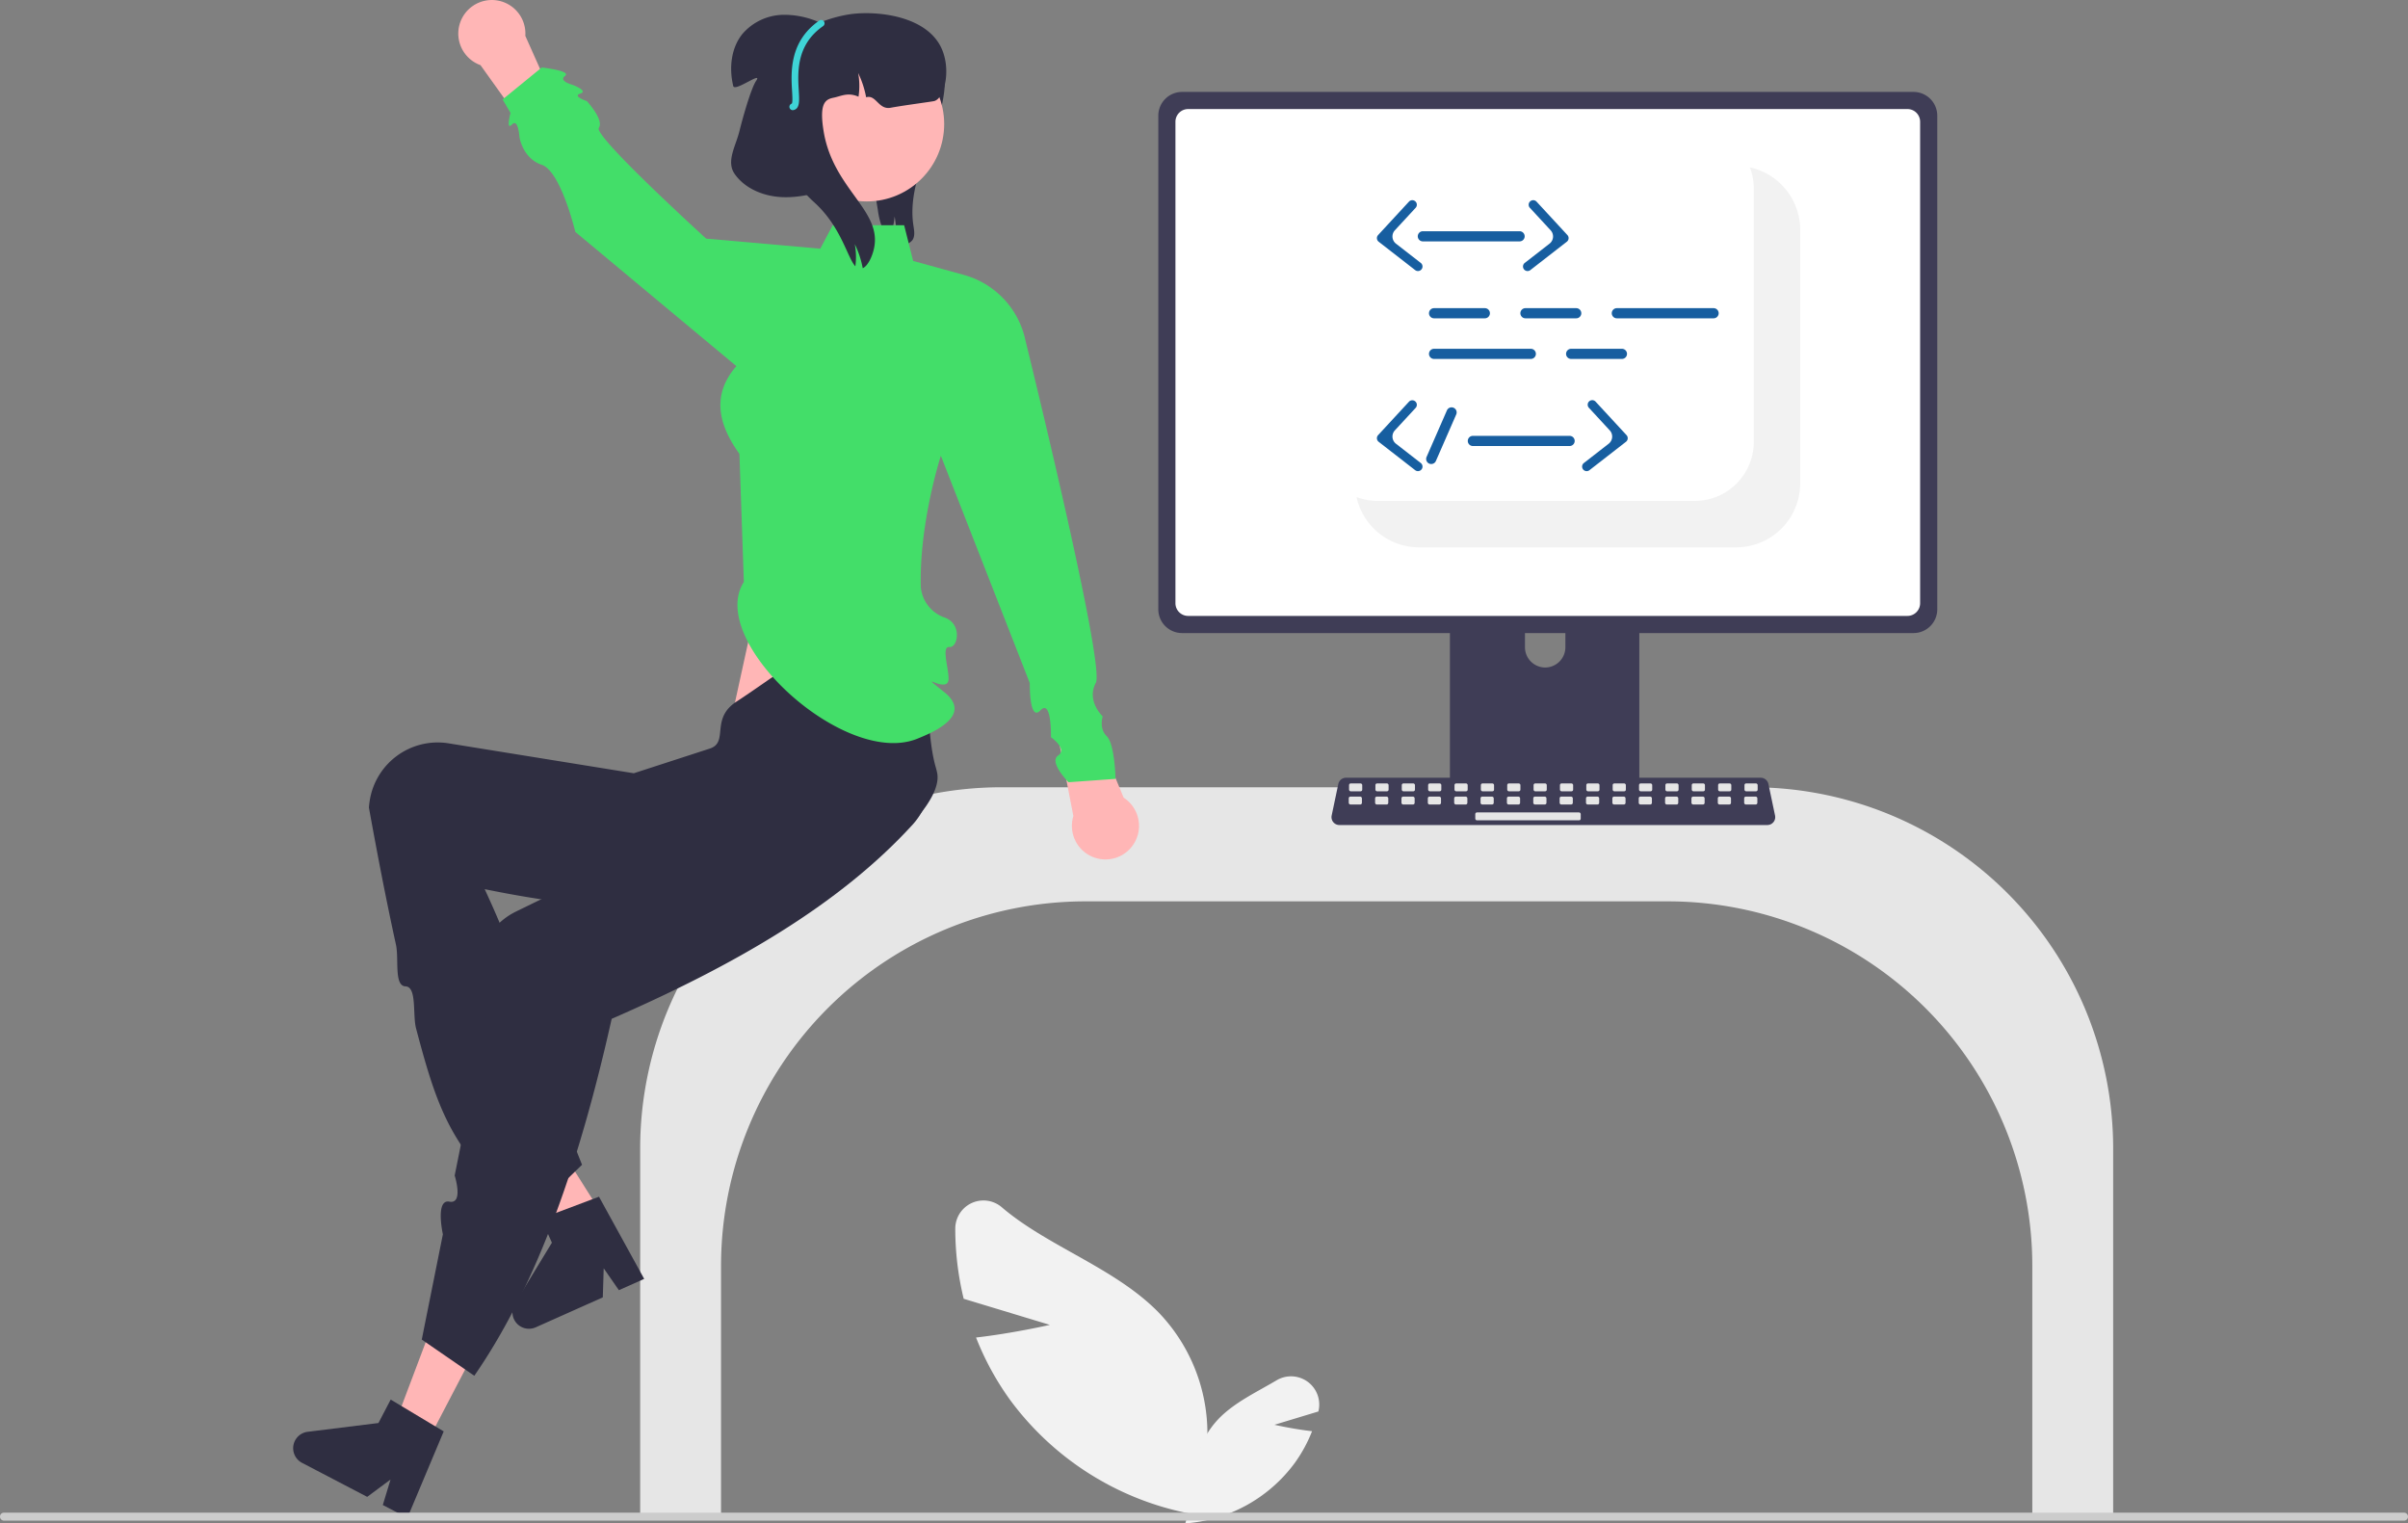 <?xml version="1.0" encoding="UTF-8"?><svg xmlns="http://www.w3.org/2000/svg" width="717.67" height="453.973" viewBox="0 0 717.67 453.973"><rect x="0" y="0" width="717.67" height="453.973" fill="#808080" stroke="none"/><g id="Gruppe_1813" data-name="Gruppe 1813" transform="translate(0 0.008)"><path id="Pfad_5650" data-name="Pfad 5650" d="M527.6,309.438a3.827,3.827,0,0,1-4.314,1.257,5.832,5.832,0,0,1-.679-.248,28.828,28.828,0,0,0-.367-7.989,21.362,21.362,0,0,1-1.64,6.57,8.912,8.912,0,0,1-1.76-2.513,22.425,22.425,0,0,1-1.6-6.046c-1.2-7.088-2.393-14.462-.428-21.389,2.879-10.119,11.957-17.393,15.749-27.211l1.868-1.677c3.2,5.445,3.339,12.212,2.036,18.387s-3.909,11.994-5.975,17.96-3.613,12.313-2.655,18.556C528.054,306.566,528.39,308.181,527.6,309.438Z" transform="translate(-255.615 -237.961)" fill="#2f2e41"/><path id="Pfad_5651" data-name="Pfad 5651" d="M230.469,157.1l-12.174,55.681L271.469,230.1l-7.819-73Z" fill="#ffb6b6"/><path id="Pfad_5652" data-name="Pfad 5652" d="M861.314,690.559h24.1V580.09A107.653,107.653,0,0,0,777.879,472.559H553.94A107.653,107.653,0,0,0,446.41,580.09V690.559h24.1V615.09A108.654,108.654,0,0,1,579.036,506.559H752.783A108.654,108.654,0,0,1,861.314,615.09Z" transform="translate(-255.615 -237.961)" fill="#e6e6e6"/><path id="Pfad_5653" data-name="Pfad 5653" d="M568.509,632.767l-25.68-7.775a88.483,88.483,0,0,1-2.509-20.963,8.4,8.4,0,0,1,13.815-6.355c13.773,11.814,33.948,18.118,46.968,31.58A52.073,52.073,0,0,1,614.991,672.2l5.621,18.181A87.259,87.259,0,0,1,556.635,655.1a84.287,84.287,0,0,1-10.122-18.565C557.4,635.3,568.509,632.767,568.509,632.767Z" transform="translate(-255.615 -237.961)" fill="#f2f2f2"/><path id="Pfad_5654" data-name="Pfad 5654" d="M635.438,662.54l13.1-3.966.05-.209a8.409,8.409,0,0,0-12.483-9.094c-5.946,3.532-12.548,6.573-17.289,11.476a26.56,26.56,0,0,0-7.083,21.9l-2.867,9.273a44.5,44.5,0,0,0,32.63-18,42.99,42.99,0,0,0,5.162-9.469C641.1,663.83,635.438,662.54,635.438,662.54Z" transform="translate(-255.615 -237.961)" fill="#f2f2f2"/><path id="Pfad_5655" data-name="Pfad 5655" d="M741.463,391.091H690.458a2.721,2.721,0,0,0-2.717,2.724v80.574h56.447V393.815a2.723,2.723,0,0,0-2.724-2.724Zm-25.331,45.781a6.051,6.051,0,0,1-6.023-6.023v-9.293a6.023,6.023,0,0,1,12.046,0v9.293a6.051,6.051,0,0,1-6.023,6.023Z" transform="translate(-255.615 -237.961)" fill="#3f3d56"/><path id="Pfad_5656" data-name="Pfad 5656" d="M825.924,265.347H607.9a7.078,7.078,0,0,0-7.066,7.066V419.54a7.073,7.073,0,0,0,7.066,7.066H825.924a7.073,7.073,0,0,0,7.066-7.066V272.413a7.078,7.078,0,0,0-7.066-7.066Z" transform="translate(-255.615 -237.961)" fill="#3f3d56"/><path id="Pfad_5657" data-name="Pfad 5657" d="M824.1,270.451H609.717a3.787,3.787,0,0,0-3.779,3.787v143.48a3.786,3.786,0,0,0,3.779,3.779H824.1a3.786,3.786,0,0,0,3.779-3.779V274.237a3.787,3.787,0,0,0-3.779-3.787Z" transform="translate(-255.615 -237.961)" fill="#fff"/><path id="Pfad_5658" data-name="Pfad 5658" d="M687.565,471.812v7.774a1.523,1.523,0,0,0,1.52,1.52h53.758a1.527,1.527,0,0,0,1.52-1.52v-7.774Z" transform="translate(-255.615 -237.961)" fill="#3f3d56"/><path id="Pfad_5659" data-name="Pfad 5659" d="M782.345,483.811H654.8a2.346,2.346,0,0,1-2.3-2.83l1.979-9.4a2.357,2.357,0,0,1,2.3-1.863H780.366a2.357,2.357,0,0,1,2.3,1.863l1.979,9.4a2.346,2.346,0,0,1-2.3,2.83Z" transform="translate(-255.615 -237.961)" fill="#3f3d56"/><rect id="Rechteck_918" data-name="Rechteck 918" width="3.928" height="2.357" rx="0.488" transform="translate(402.066 233.45)" fill="#e6e6e6"/><rect id="Rechteck_919" data-name="Rechteck 919" width="3.928" height="2.357" rx="0.488" transform="translate(409.923 233.45)" fill="#e6e6e6"/><rect id="Rechteck_920" data-name="Rechteck 920" width="3.928" height="2.357" rx="0.488" transform="translate(417.779 233.45)" fill="#e6e6e6"/><rect id="Rechteck_921" data-name="Rechteck 921" width="3.928" height="2.357" rx="0.488" transform="translate(425.636 233.45)" fill="#e6e6e6"/><rect id="Rechteck_922" data-name="Rechteck 922" width="3.928" height="2.357" rx="0.488" transform="translate(433.493 233.45)" fill="#e6e6e6"/><rect id="Rechteck_923" data-name="Rechteck 923" width="3.928" height="2.357" rx="0.488" transform="translate(441.35 233.45)" fill="#e6e6e6"/><rect id="Rechteck_924" data-name="Rechteck 924" width="3.928" height="2.357" rx="0.488" transform="translate(449.207 233.45)" fill="#e6e6e6"/><rect id="Rechteck_925" data-name="Rechteck 925" width="3.928" height="2.357" rx="0.488" transform="translate(457.063 233.45)" fill="#e6e6e6"/><rect id="Rechteck_926" data-name="Rechteck 926" width="3.928" height="2.357" rx="0.488" transform="translate(464.92 233.45)" fill="#e6e6e6"/><rect id="Rechteck_927" data-name="Rechteck 927" width="3.928" height="2.357" rx="0.488" transform="translate(472.777 233.45)" fill="#e6e6e6"/><rect id="Rechteck_928" data-name="Rechteck 928" width="3.928" height="2.357" rx="0.488" transform="translate(480.634 233.45)" fill="#e6e6e6"/><rect id="Rechteck_929" data-name="Rechteck 929" width="3.928" height="2.357" rx="0.488" transform="translate(488.49 233.45)" fill="#e6e6e6"/><rect id="Rechteck_930" data-name="Rechteck 930" width="3.928" height="2.357" rx="0.488" transform="translate(496.347 233.45)" fill="#e6e6e6"/><rect id="Rechteck_931" data-name="Rechteck 931" width="3.928" height="2.357" rx="0.488" transform="translate(504.204 233.45)" fill="#e6e6e6"/><rect id="Rechteck_932" data-name="Rechteck 932" width="3.928" height="2.357" rx="0.488" transform="translate(512.061 233.45)" fill="#e6e6e6"/><rect id="Rechteck_933" data-name="Rechteck 933" width="3.928" height="2.357" rx="0.488" transform="translate(519.917 233.45)" fill="#e6e6e6"/><rect id="Rechteck_934" data-name="Rechteck 934" width="3.928" height="2.357" rx="0.488" transform="translate(401.973 237.378)" fill="#e6e6e6"/><rect id="Rechteck_935" data-name="Rechteck 935" width="3.928" height="2.357" rx="0.488" transform="translate(409.83 237.378)" fill="#e6e6e6"/><rect id="Rechteck_936" data-name="Rechteck 936" width="3.928" height="2.357" rx="0.488" transform="translate(417.687 237.378)" fill="#e6e6e6"/><rect id="Rechteck_937" data-name="Rechteck 937" width="3.928" height="2.357" rx="0.488" transform="translate(425.543 237.378)" fill="#e6e6e6"/><rect id="Rechteck_938" data-name="Rechteck 938" width="3.928" height="2.357" rx="0.488" transform="translate(433.4 237.378)" fill="#e6e6e6"/><rect id="Rechteck_939" data-name="Rechteck 939" width="3.928" height="2.357" rx="0.488" transform="translate(441.257 237.378)" fill="#e6e6e6"/><rect id="Rechteck_940" data-name="Rechteck 940" width="3.928" height="2.357" rx="0.488" transform="translate(449.114 237.378)" fill="#e6e6e6"/><rect id="Rechteck_941" data-name="Rechteck 941" width="3.928" height="2.357" rx="0.488" transform="translate(456.97 237.378)" fill="#e6e6e6"/><rect id="Rechteck_942" data-name="Rechteck 942" width="3.928" height="2.357" rx="0.488" transform="translate(464.827 237.378)" fill="#e6e6e6"/><rect id="Rechteck_943" data-name="Rechteck 943" width="3.928" height="2.357" rx="0.488" transform="translate(472.684 237.378)" fill="#e6e6e6"/><rect id="Rechteck_944" data-name="Rechteck 944" width="3.928" height="2.357" rx="0.488" transform="translate(480.541 237.378)" fill="#e6e6e6"/><rect id="Rechteck_945" data-name="Rechteck 945" width="3.928" height="2.357" rx="0.488" transform="translate(488.398 237.378)" fill="#e6e6e6"/><rect id="Rechteck_946" data-name="Rechteck 946" width="3.928" height="2.357" rx="0.488" transform="translate(496.254 237.378)" fill="#e6e6e6"/><rect id="Rechteck_947" data-name="Rechteck 947" width="3.928" height="2.357" rx="0.488" transform="translate(504.111 237.378)" fill="#e6e6e6"/><rect id="Rechteck_948" data-name="Rechteck 948" width="3.928" height="2.357" rx="0.488" transform="translate(511.968 237.378)" fill="#e6e6e6"/><rect id="Rechteck_949" data-name="Rechteck 949" width="3.928" height="2.357" rx="0.488" transform="translate(519.825 237.378)" fill="#e6e6e6"/><rect id="Rechteck_950" data-name="Rechteck 950" width="31.427" height="2.357" rx="0.488" transform="translate(439.686 242.092)" fill="#e6e6e6"/><path id="Pfad_5660" data-name="Pfad 5660" d="M792.138,306.469v75.52a19.072,19.072,0,0,1-19.067,19.07H678.548a19.082,19.082,0,0,1-17.512-11.494,17.986,17.986,0,0,1-1.128-3.506,17.367,17.367,0,0,0,6.3,1.17h94.52a17.6,17.6,0,0,0,17.58-17.58v-75.52a17.369,17.369,0,0,0-1.17-6.3,17.988,17.988,0,0,1,3.51,1.13,19.081,19.081,0,0,1,11.49,17.51Z" transform="translate(-255.615 -237.961)" fill="#f2f2f2"/><path id="Pfad_5661" data-name="Pfad 5661" d="M183.9,368.973l-9.375,5.805L146.9,340.828l13.836-8.566Z" fill="#ffb6b6"/><path id="Pfad_5662" data-name="Pfad 5662" d="M447.605,619.06l-7.541,3.367-4.525-6.519-.269,8.659-20,8.929a4.924,4.924,0,0,1-6.214-7.056L420.1,608.278l-3.213-7.2,17.248-6.5Z" transform="translate(-255.615 -237.961)" fill="#2f2e41"/><path id="Pfad_5663" data-name="Pfad 5663" d="M413.25,600.4l15.834-15.344c-11.764-29.029-12.7-47.022-29.012-82.131,38.693,7.914,66.356,7.433,98.356.337,10.833-2.365,38.786-23.956,36.487-35.027q-.161-.776-.381-1.538c-3.435-11.711-1.016-29.646-8.451-42.642-13.755-5.186-34.653,12.326-51,23-7.883,5.147-2.112,12.161-8,14l-22.569,7.326-55.372-8.943A20.512,20.512,0,0,0,365.766,476.8q-.141.9-.2,1.813c2.548,14.1,5.2,27.837,8.063,40.873.923,4.208-.635,12.275,2.836,12.4s2.073,8.464,3.154,12.543C386.269,569.54,390.477,581.694,413.25,600.4Z" transform="translate(-255.615 -237.961)" fill="#2f2e41"/><path id="Pfad_5664" data-name="Pfad 5664" d="M127.329,429.745l-9.767-5.1,15.453-40.936,14.415,7.524Z" fill="#ffb6b6"/><path id="Pfad_5665" data-name="Pfad 5665" d="M381.316,637.145l15.661,10.783c19.195-27.76,31.658-64.854,40.939-106.36,36.139-15.765,67.761-33.8,89.8-57.993A20.915,20.915,0,0,0,526.5,454.48q-.578-.542-1.2-1.039c-9.545-7.6-30.743-3.228-44.292-9.583l-24.2,33.5,2.782,7.8-8.42,4.1-7.109,3.461-8.138,3.962-26.678,12.987a20.484,20.484,0,0,0-9.089,27.629q.4.818.878,1.6l-9.908,49.36s2.726,8.593-1.563,7.789-1.952,9.725-1.952,9.725Z" transform="translate(-255.615 -237.961)" fill="#2f2e41"/><path id="Pfad_5666" data-name="Pfad 5666" d="M377.029,690.267l-7.321-3.821,2.3-7.594-6.955,5.165-19.418-10.135a4.924,4.924,0,0,1,1.672-9.252l21.1-2.616,3.647-6.988,15.8,9.486Z" transform="translate(-255.615 -237.961)" fill="#2f2e41"/><path id="Pfad_5667" data-name="Pfad 5667" d="M590.506,475.665l-11.423-27.606-9,5,5.435,28.082a10,10,0,1,0,14.988-5.476Z" transform="translate(-255.615 -237.961)" fill="#ffb6b6"/><path id="Pfad_5668" data-name="Pfad 5668" d="M398.823,257.368l17.381,24.3,7.633-6.909-11.657-26.12a10,10,0,1,0-13.357,8.73Z" transform="translate(-255.615 -237.961)" fill="#ffb6b6"/><path id="Pfad_5669" data-name="Pfad 5669" d="M477.312,411.382c-11.273,17.486,30.028,55.586,51.772,46.677,3.807-1.56,16.9-6.713,7.952-13.856s1.038.851,1.274-3.8c.158-3.109-2.249-9.929.262-9.637s3.953-6.971-1.517-8.822a10.618,10.618,0,0,1-7-9c-.523-19.167,5.968-39.177,5.968-39.177l26.5,67.735s-.2,11.719,3.183,8.137,3.133,8.009,3.133,8.009,5.025,3.507,2.135,5.458,3.111,7.952,3.111,7.952l14-1s-.219-10.4-2.61-12.7-1.216-5.919-1.216-5.919-4.928-4.584-2.051-9.983S561.255,339.5,561.255,339.5a25.72,25.72,0,0,0-18.366-19.62l-15.121-4.163-2.685-10.653H503.792l-3.709,7-34-3s-33.643-30.61-32-33-3.573-7.986-3.573-7.986-4.454-1.458-1.941-2.236-2.237-2.578-2.237-2.578-4.4-1.156-2.325-2.678-6.925-2.522-6.925-2.522l-11.677,9.528,2.36,4s-1.439,5.449.439,3.46,2.232,3.784,2.232,3.784.959,6.322,6.646,8.227,10,20,10,20l48,40c-7.311,8.391-5.57,17.166.906,26.142Z" transform="translate(-255.615 -237.961)" fill="#43de69"/><circle id="Ellipse_198" data-name="Ellipse 198" cx="23.056" cy="23.056" r="23.056" transform="translate(235.287 13.908)" fill="#ffb6b6"/><path id="Pfad_5670" data-name="Pfad 5670" d="M534.083,268.059c-.59.17-9.25,1.3-13,2-3.68.69-4.32-4-7.33-3.12a.126.126,0,0,0-.01-.06,28.349,28.349,0,0,0-2.37-7.17,21.178,21.178,0,0,1,.17,6.6.992.992,0,0,1-.02.17c-.01.1-.03.19-.04.29-3.18-1.4-5.2-.15-7.4.29-2.46.49-4.38,1.57-3,10,2.83,17.34,17.55,23.53,15,35-.5,2.27-1.76,5.11-3.34,5.82a28.347,28.347,0,0,0-2.37-7.17,21.179,21.179,0,0,1,.17,6.6c-2.45-2.65-4.22-11.91-12.46-19.25-2.03-1.8-12.2-12.48-13.42-15a32.136,32.136,0,0,1,.54,6.11,29.416,29.416,0,0,1-.28,4.1,1.154,1.154,0,0,1-.03.26c-.01.16-.04.3-.06.45-.02.17-.05.33-.08.5-3.33-.48-6.28-1.06-7.67-2.42-6.76-6.58,1.49-19.4,6-31,6.45-16.61,25.18-18.82,27-19,8.02-.81,21.57.91,26,10C539.183,258.429,537.2,267.159,534.083,268.059Z" transform="translate(-255.615 -237.961)" fill="#2f2e41"/><path id="Pfad_5671" data-name="Pfad 5671" d="M485.468,271.808l16.7-25.98a25.612,25.612,0,0,0-13.188-3.46,16.419,16.419,0,0,0-12.109,5.711c-3.411,4.239-4,10.232-2.718,15.521C474.6,265.427,483,259,481,262c-1.642,2.349-4.327,12.221-5,15-1.084,4.472-4.063,9.062-1.409,12.821,3.139,4.444,8.74,6.654,14.177,6.878s10.788-1.282,15.954-2.989Z" transform="translate(-255.615 -237.961)" fill="#2f2e41"/><path id="Pfad_5672" data-name="Pfad 5672" d="M491.886,270.783a1,1,0,0,1-.273-1.962c.262-.433.155-2.253.068-3.725-.325-5.524-.87-14.769,8.106-21.01a1,1,0,1,1,1.142,1.642c-8.055,5.6-7.571,13.815-7.251,19.25.183,3.107.315,5.352-1.57,5.779A.991.991,0,0,1,491.886,270.783Z" transform="translate(-255.615 -237.961)" fill="#3fd4d6"/><path id="Pfad_5673" data-name="Pfad 5673" d="M255.615,689.912a1.186,1.186,0,0,0,1.183,1.19h715.3a1.19,1.19,0,0,0,0-2.38H256.8a1.186,1.186,0,0,0-1.19,1.183Z" transform="translate(-255.615 -237.961)" fill="#ccc"/><path id="Pfad_5674" data-name="Pfad 5674" d="M698.15,332.811H683.017a1.513,1.513,0,0,1,0-3.026H698.15a1.513,1.513,0,0,1,0,3.026Z" transform="translate(-255.615 -237.961)" fill="#175ea0"/><path id="Pfad_5675" data-name="Pfad 5675" d="M725.387,332.811H710.255a1.513,1.513,0,0,1,0-3.026h15.132a1.513,1.513,0,0,1,0,3.026Z" transform="translate(-255.615 -237.961)" fill="#175ea0"/><path id="Pfad_5676" data-name="Pfad 5676" d="M739.006,344.916H723.874a1.513,1.513,0,0,1,0-3.026h15.132a1.513,1.513,0,0,1,0,3.026Z" transform="translate(-255.615 -237.961)" fill="#175ea0"/><path id="Pfad_5677" data-name="Pfad 5677" d="M711.852,344.916H683.017a1.513,1.513,0,0,1,0-3.026h28.834a1.513,1.513,0,0,1,0,3.026Z" transform="translate(-255.615 -237.961)" fill="#175ea0"/><path id="Pfad_5678" data-name="Pfad 5678" d="M766.327,332.811H737.493a1.513,1.513,0,0,1,0-3.026h28.834a1.513,1.513,0,0,1,0,3.026Z" transform="translate(-255.615 -237.961)" fill="#175ea0"/><path id="Pfad_5679" data-name="Pfad 5679" d="M708.509,309.887H679.675a1.513,1.513,0,0,1,0-3.026h28.834a1.513,1.513,0,0,1,0,3.026Z" transform="translate(-255.615 -237.961)" fill="#175ea0"/><path id="Pfad_5680" data-name="Pfad 5680" d="M710.88,318.727a1.355,1.355,0,0,1-.832-2.425l7.383-5.739a2.713,2.713,0,0,0,.328-3.984l-6.2-6.711a1.355,1.355,0,0,1,1.99-1.839l9.205,9.965a1.355,1.355,0,0,1-.164,1.99l-10.881,8.458a1.351,1.351,0,0,1-.831.285Z" transform="translate(-255.615 -237.961)" fill="#175ea0"/><path id="Pfad_5681" data-name="Pfad 5681" d="M678.216,318.727a1.355,1.355,0,0,0,.832-2.425l-7.383-5.739a2.714,2.714,0,0,1-.328-3.984l6.2-6.711a1.355,1.355,0,0,0-1.99-1.839l-9.205,9.965a1.355,1.355,0,0,0,.163,1.99l10.881,8.458a1.352,1.352,0,0,0,.831.285Z" transform="translate(-255.615 -237.961)" fill="#175ea0"/><path id="Pfad_5682" data-name="Pfad 5682" d="M723.416,370.867H694.581a1.513,1.513,0,0,1,0-3.026h28.834a1.513,1.513,0,0,1,0,3.026Z" transform="translate(-255.615 -237.961)" fill="#175ea0"/><path id="Pfad_5683" data-name="Pfad 5683" d="M728.5,378.352a1.355,1.355,0,0,1-.832-2.425l7.383-5.739a2.714,2.714,0,0,0,.328-3.984l-6.2-6.711a1.355,1.355,0,1,1,1.99-1.839l9.205,9.965a1.355,1.355,0,0,1-.164,1.99l-10.881,8.458a1.351,1.351,0,0,1-.831.285Z" transform="translate(-255.615 -237.961)" fill="#175ea0"/><path id="Pfad_5684" data-name="Pfad 5684" d="M678.216,378.352a1.355,1.355,0,0,0,.832-2.425l-7.383-5.739a2.714,2.714,0,0,1-.328-3.984l6.2-6.711a1.355,1.355,0,0,0-1.99-1.839l-9.205,9.965a1.355,1.355,0,0,0,.163,1.99l10.881,8.458a1.351,1.351,0,0,0,.831.285Z" transform="translate(-255.615 -237.961)" fill="#175ea0"/><path id="Pfad_5685" data-name="Pfad 5685" d="M680.789,374.113l6.061-13.865a1.513,1.513,0,0,1,2.773,1.212l-6.061,13.865a1.513,1.513,0,0,1-2.773-1.212Z" transform="translate(-255.615 -237.961)" fill="#175ea0"/></g></svg>